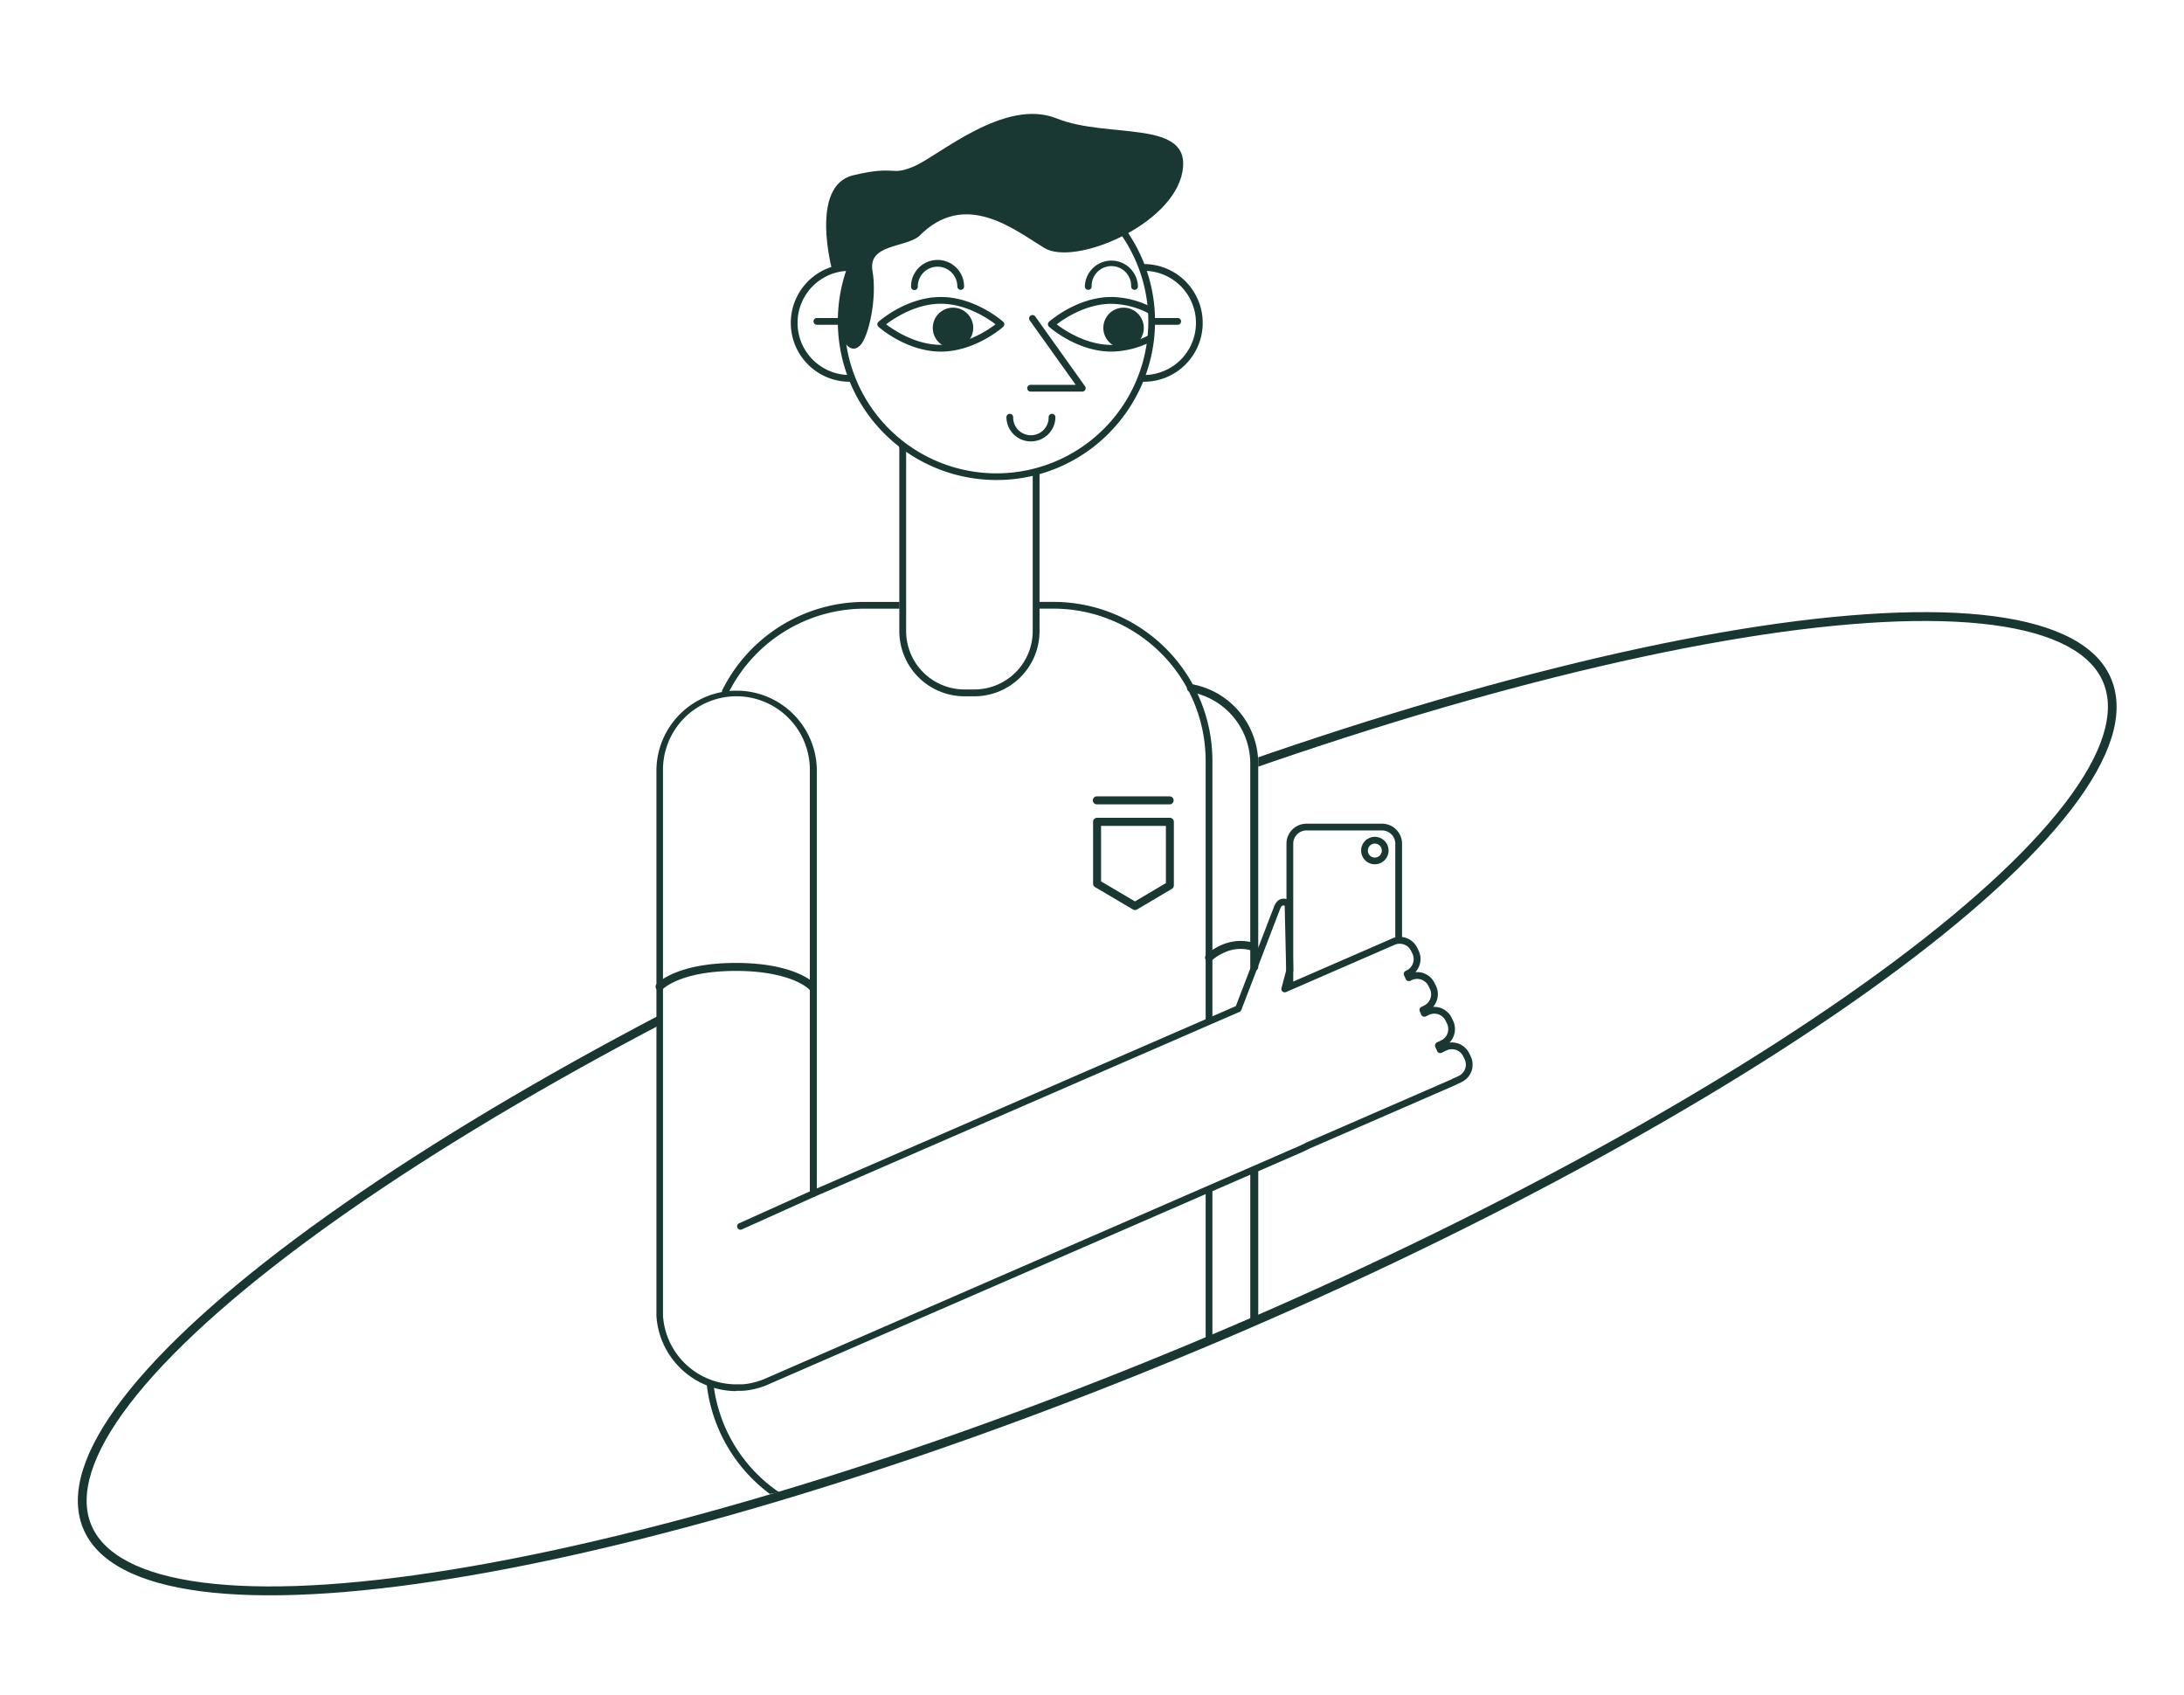 <?xml version="1.0" encoding="UTF-8"?> <svg xmlns="http://www.w3.org/2000/svg" xmlns:xlink="http://www.w3.org/1999/xlink" id="Layer_1" data-name="Layer 1" viewBox="0 0 1251 971"> <defs> <style>.cls-1{fill:none;}.cls-2{clip-path:url(#clip-path);}.cls-3{fill:#193733;}.cls-4{clip-path:url(#clip-path-2);}.cls-5{fill:#193732;fill-rule:evenodd;}</style> <clipPath id="clip-path"> <path class="cls-1" d="M399.19,52.38,760.87,26.71l123.9,573.77-27.9,60.28L770,736.46S490.05,860.57,413.37,858.34s-99-170.79-99-170.79l21.21-485.21Z"></path> </clipPath> <clipPath id="clip-path-2"> <polygon class="cls-1" points="375.75 289.04 379.76 632.14 720.72 496.16 720.72 355.66 1236.4 289.04 1140.96 878.43 389.15 942.06 32.5 942.06 32.5 744.48 375.75 289.04"></polygon> </clipPath> </defs> <g class="cls-2"> <path class="cls-3" d="M416.85,397.68,413.37,396a91.07,91.07,0,0,1,81.94-51.27h19.92v3.87H495.31a87.23,87.23,0,0,0-78.46,49.09Z"></path> <path class="cls-3" d="M603.38,873.62H495.31a91.11,91.11,0,0,1-90.57-81.35l3.85-.41a87.21,87.21,0,0,0,86.72,77.88H603.38a87.22,87.22,0,0,0,87.22-87.21V680.94h3.87V782.53a91.09,91.09,0,0,1-91.09,91.09Z"></path> <path class="cls-3" d="M694.47,585H690.6V435.8a87.23,87.23,0,0,0-87.22-87.21h-8.63v-3.87h8.63a91.09,91.09,0,0,1,91.09,91.08Z"></path> <path class="cls-3" d="M674.44,874a46.26,46.26,0,0,1-30.22-11.22l3-3.46a41.71,41.71,0,0,0,68.94-31.6v-158h4.57v158A46.33,46.33,0,0,1,674.44,874Z"></path> <path class="cls-3" d="M718.44,556.07a2.29,2.29,0,0,1-2.29-2.28V437.4a41.64,41.64,0,0,0-34.37-41.08,2.28,2.28,0,1,1,.8-4.49,46.29,46.29,0,0,1,38.14,45.57V553.79A2.28,2.28,0,0,1,718.44,556.07Z"></path> <path class="cls-3" d="M558.15,398.79h-5.7a37.36,37.36,0,0,1-37.32-37.31V257.69a5,5,0,0,0-.06-1,5.8,5.8,0,0,1,.08-2.07l3.88.6a7.58,7.58,0,0,0-.1.79s0,0,0,.06a8.56,8.56,0,0,1,.11,1.6V361.48a33.44,33.44,0,0,0,33.4,33.39h5.7a33.43,33.43,0,0,0,33.4-33.39V270h3.92v91.44A37.36,37.36,0,0,1,558.15,398.79Z"></path> <path class="cls-3" d="M570.78,274.91A90.85,90.85,0,1,1,635,248.3,90.25,90.25,0,0,1,570.78,274.91Zm0-177.81a87,87,0,1,0,61.49,25.47A86.44,86.44,0,0,0,570.78,97.1Z"></path> <path class="cls-3" d="M486.67,218.64a33.7,33.7,0,0,1,0-67.4c.68,0,1.37,0,2.1.06l-.24,3.87c-.65,0-1.26-.06-1.86-.06a29.83,29.83,0,0,0,0,59.66q.9,0,1.86-.06l.24,3.87C488.05,218.62,487.34,218.64,486.67,218.64Z"></path> <path class="cls-3" d="M655.21,218.64c-.67,0-1.37,0-2.09-.06l.24-3.87c.64,0,1.25.06,1.85.06a29.83,29.83,0,1,0,0-59.66c-.6,0-1.2,0-1.85.06l-.24-3.87c.73,0,1.41-.06,2.09-.06a33.7,33.7,0,1,1,0,67.4Z"></path> <path class="cls-3" d="M538.92,201.37c-19.52,0-35.06-13.61-35.71-14.19a1.94,1.94,0,0,1,0-2.9c.65-.58,16.19-14.19,35.71-14.19s35.05,13.61,35.7,14.19a1.94,1.94,0,0,1,0,2.9C574,187.76,558.44,201.37,538.92,201.37Zm-31.34-15.64c4.51,3.43,16.95,11.77,31.34,11.77s26.82-8.34,31.33-11.77c-4.51-3.43-17-11.77-31.33-11.77S512.09,182.3,507.58,185.73Zm-3.08,0Z"></path> <path class="cls-3" d="M636.61,201.37c-19.52,0-35.05-13.61-35.7-14.19a1.94,1.94,0,0,1,0-2.9c.65-.58,16.18-14.19,35.7-14.19A51.53,51.53,0,0,1,659.72,176,1.94,1.94,0,0,1,658,179.5,47.68,47.68,0,0,0,636.61,174c-14.41,0-26.83,8.34-31.33,11.77,4.51,3.43,17,11.77,31.33,11.77a47.74,47.74,0,0,0,21.7-5.71,1.94,1.94,0,0,1,1.76,3.45A51.55,51.55,0,0,1,636.61,201.37Z"></path> <path class="cls-3" d="M619.93,224.27H590.48a1.94,1.94,0,1,1,0-3.87h25.69l-26.36-36.93a1.94,1.94,0,0,1,3.16-2.25l28.54,40a1.94,1.94,0,0,1-1.58,3.06Z"></path> <path class="cls-3" d="M590.48,252.8a14,14,0,0,1-14-14,1.94,1.94,0,0,1,3.87,0,10.16,10.16,0,1,0,20.31,0,1.94,1.94,0,0,1,3.87,0A14,14,0,0,1,590.48,252.8Z"></path> <circle class="cls-3" cx="545.88" cy="187.8" r="11.59"></circle> <circle class="cls-3" cx="643.58" cy="187.8" r="11.59"></circle> <path class="cls-3" d="M550.29,166a1.94,1.94,0,0,1-1.93-1.94,11.32,11.32,0,0,0-22.64,0,1.94,1.94,0,1,1-3.87,0,15.19,15.19,0,0,1,30.38,0A1.94,1.94,0,0,1,550.29,166Z"></path> <path class="cls-3" d="M649.87,166a1.94,1.94,0,0,1-1.94-1.94,11.32,11.32,0,1,0-22.63,0,1.94,1.94,0,1,1-3.88,0,15.2,15.2,0,0,1,30.39,0A1.94,1.94,0,0,1,649.87,166Z"></path> <path class="cls-3" d="M481.87,186H467.78a1.94,1.94,0,0,1,0-3.87h14.09a1.94,1.94,0,1,1,0,3.87Z"></path> <path class="cls-3" d="M674.44,186H660.35a1.94,1.94,0,0,1,0-3.87h14.09a1.94,1.94,0,1,1,0,3.87Z"></path> <path class="cls-3" d="M421.82,796.69H421l-.75,0H420a46,46,0,0,1-43.92-42v0c0-.29-.05-.59-.07-.88l0-.34,0-.67c0-.18,0-.36,0-.54s0-.36,0-.55,0-.41,0-.62V440.83a45.94,45.94,0,0,1,91.87,0V680.66l240-104.42,21.83-56.82c1.69-4.41,4.53-5.67,8.94-4a1.94,1.94,0,0,1,1.24,1.76l.89,38.75a2,2,0,0,1-.07.55L738.85,563l57.58-25.06.47-.23a11.09,11.09,0,0,1,14.83,5l.8,1.62a11,11,0,0,1,.55,8.46,11.07,11.07,0,0,1-2.35,4,11.08,11.08,0,0,1,10.95,6.12l.8,1.62A11,11,0,0,1,823,573a11.19,11.19,0,0,1-2.1,3.68,11.09,11.09,0,0,1,10.57,6.15l.79,1.62a11.11,11.11,0,0,1-2,12.68,11.08,11.08,0,0,1,11.3,6.09l.8,1.61a11.08,11.08,0,0,1-5,14.84l-2.09,1a8.32,8.32,0,0,1-1,.44,1.75,1.75,0,0,1-.47.29l-84,36.55c-1.22.66-2.47,1.27-3.7,1.81L441.15,792.43a45.45,45.45,0,0,1-14.23,4l-.16,0-.79.08h-.09l-.33,0-.59.05-.61,0-.41,0h-.06l-.7,0h-1.36Zm0-397.92a42.11,42.11,0,0,0-42.06,42.06V751c0,.19,0,.38,0,.57s0,.34,0,.5,0,.33,0,.5l0,.61,0,.31q0,.4.06.81v.06a42.07,42.07,0,0,0,40.21,38.46h.25l.68,0h2l.64,0h.06l.37,0,.56,0,.54,0,.39,0,.72-.07h.15a41.71,41.71,0,0,0,13-3.65l0,0L744.53,656.2c1.16-.5,2.32-1.08,3.46-1.7l.16-.08,83.42-36.3a2,2,0,0,1,.81-.48,7.23,7.23,0,0,0,1.15-.45l2.08-1a7.2,7.2,0,0,0,3.28-9.65h0l-.8-1.61a7.21,7.21,0,0,0-9.65-3.27l-2.08,1-.42.22a2,2,0,0,1-1.57.16A1.93,1.93,0,0,1,823.2,602l-1.07-2.46a2,2,0,0,1,1-2.55l.33-.15,2.09-1a7.21,7.21,0,0,0,3.27-9.65l-.79-1.61a7.21,7.21,0,0,0-9.65-3.28l-1.64.81a1.9,1.9,0,0,1-1.53.08,2,2,0,0,1-1.11-1l-.84-2a1.94,1.94,0,0,1,.92-2.51l1.55-.76a7.21,7.21,0,0,0,3.27-9.65l-.8-1.61a7.22,7.22,0,0,0-9.65-3.28l-.68.34a1.88,1.88,0,0,1-1.52.08,1.93,1.93,0,0,1-1.11-1l-1-2.22a1.93,1.93,0,0,1,.92-2.5l.58-.29a7.22,7.22,0,0,0,3.28-9.65l-.8-1.61a7.21,7.21,0,0,0-9.65-3.28l-.51.25-.08,0-61.3,26.67a1.93,1.93,0,0,1-2.64-2.27l2.68-10.08-.85-37.11c-1.45-.35-2,.19-2.73,2.15l-22.11,57.57a2,2,0,0,1-1,1.09L466.59,685.39a1.93,1.93,0,0,1-2.71-1.77V440.83A42.1,42.1,0,0,0,421.82,398.77Z"></path> <path class="cls-3" d="M740.77,565.1h-3.88V483.2a11.46,11.46,0,0,1,11.46-11.45h43.29a11.46,11.46,0,0,1,11.45,11.45v55.31h-3.87V483.2a7.59,7.59,0,0,0-7.58-7.58H748.35a7.59,7.59,0,0,0-7.58,7.58Z"></path> <path class="cls-3" d="M787.51,495a7.86,7.86,0,1,1,7.86-7.86A7.86,7.86,0,0,1,787.51,495Zm0-11.84a4,4,0,1,0,4,4A4,4,0,0,0,787.51,483.16Z"></path> <path class="cls-3" d="M424.15,704.31a1.94,1.94,0,0,1-.8-3.7L465,681.85a1.93,1.93,0,1,1,1.58,3.53l-41.67,18.76A2,2,0,0,1,424.15,704.31Z"></path> <path class="cls-3" d="M377.82,567.39a2.28,2.28,0,0,1-1.69-3.83c.45-.49,11.34-12.06,45.37-12.06s44.91,11.57,45.36,12.06a2.28,2.28,0,1,1-3.38,3.07s-2.53-2.64-8.91-5.25c-5.92-2.42-16.47-5.31-33.07-5.31-9.17,0-22.35.92-33.08,5.31-6.38,2.61-8.89,5.24-8.92,5.27A2.27,2.27,0,0,1,377.82,567.39Z"></path> <path class="cls-3" d="M692.53,550.75a2.28,2.28,0,0,1-1.59-3.91c.49-.49,12.42-11.89,28.23-6.51a2.28,2.28,0,1,1-1.47,4.32,22.09,22.09,0,0,0-16.63,1,26.65,26.65,0,0,0-7,4.49A2.25,2.25,0,0,1,692.53,550.75Z"></path> <path class="cls-3" d="M650.11,521.2a2.28,2.28,0,0,1-1.16-.32l-21.7-12.82a2.28,2.28,0,0,1-1.13-2v-35.4a2.29,2.29,0,0,1,2.29-2.28h41.7a2.28,2.28,0,0,1,2.28,2.28v36.4a2.26,2.26,0,0,1-1.12,2l-20,11.83A2.3,2.3,0,0,1,650.11,521.2Zm-19.42-16.41,19.42,11.47,17.72-10.48V473H630.69Z"></path> <path class="cls-3" d="M670.11,460.68h-41.7a2.29,2.29,0,1,1,0-4.57h41.7a2.29,2.29,0,0,1,0,4.57Z"></path> <path class="cls-3" d="M476.68,154.78s-13.22-48.32,12-54.38,21.1.83,35.14-5.24,51.74-39.3,81.41-27.34,77.62,0,72.07,30.58S615.52,152.58,598.16,142s-45.54-33.57-71.8-6.65c-8.53,6.65-29.33,4.5-26.59,19.94s-2.19,37.67-7.09,42.55-9.14-1.12-10.36-4.78c-4.49-12.84,3.61-40,3.61-40Z"></path> </g> <g class="cls-4"> <path class="cls-5" d="M672.8,456.26c-76.06,28.16-152.51,60.65-225,95.62S308.35,623.59,250.57,660s-105.14,71.8-139.39,104.06-54.51,60.65-60,83.31c-2.73,11.24-1.81,20.83,2.45,28.86s12.07,14.84,23.66,20.11c23.28,10.57,60.67,14.45,110.38,11.07s110.17-13.86,178.24-30.93S508.13,836.17,584.2,808s152.51-60.65,225-95.62,139.49-71.71,197.27-108.14,105.14-71.79,139.39-104.06,54.5-60.65,60-83.3c2.73-11.24,1.81-20.84-2.45-28.87s-12.07-14.84-23.66-20.1c-23.27-10.57-60.67-14.45-110.37-11.08s-110.18,13.87-178.25,30.93S748.87,428.1,672.8,456.26ZM445.63,547.32c72.6-35,149.2-67.59,225.41-95.81S821.62,400,889.88,382.85,1019,355.18,1069,351.78s88.36.42,112.82,11.52c12.28,5.58,21.1,13,26,22.35s5.86,20.26,2.9,32.43c-5.89,24.16-27,53.32-61.48,85.8s-82.2,68.12-140.16,104.66S884,681.92,811.37,717,662.17,784.55,586,812.76s-150.58,51.55-218.84,68.66S238,909.1,188,912.49,99.62,912.08,75.16,901c-12.28-5.58-21.09-13-26-22.34s-5.85-20.27-2.89-32.44c5.89-24.16,27-53.32,61.48-85.8s82.2-68.12,140.16-104.66S373,582.35,445.63,547.32Z"></path> </g> </svg> 